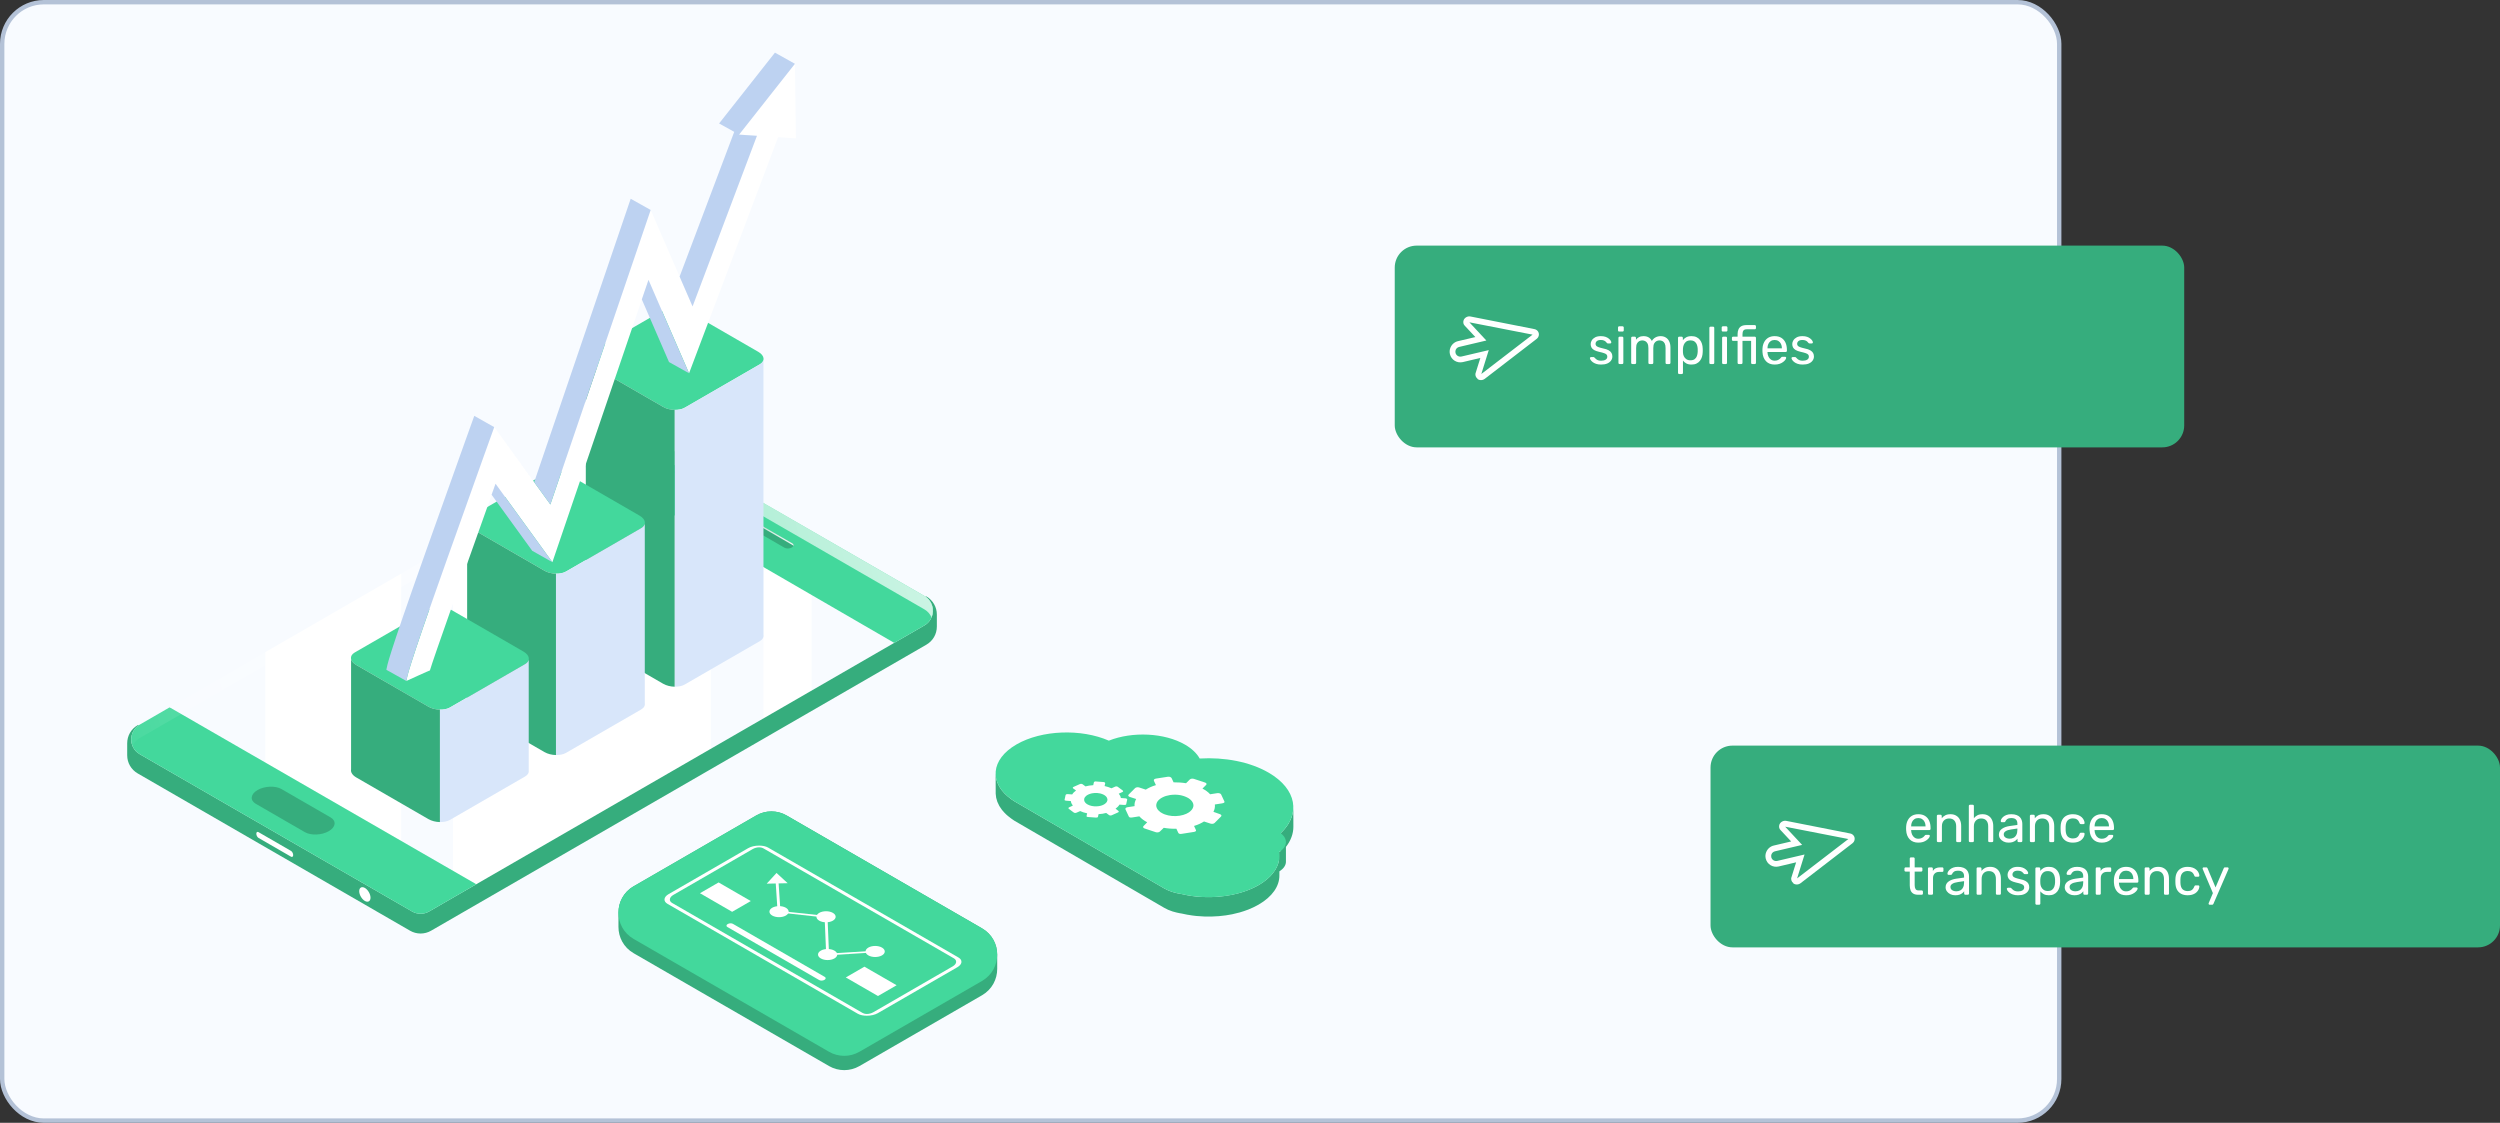 <svg xmlns="http://www.w3.org/2000/svg" fill="none" viewBox="0 0 570 256" height="256" width="570">
<rect x="0" y="0" width="570" height="256" fill="#333333" stroke="none"/>
<rect stroke="#B4C2D7" fill="#F8FBFF" rx="9.5" height="255" width="469" y="0.5" x="0.5"></rect>
<rect fill="#36AD7D" rx="5" height="46" width="180" y="170" x="390"></rect>
<path fill="white" d="M408.854 201.398C409.34 201.759 410.025 201.755 410.529 201.371L422.362 192.264C422.499 192.145 422.62 192.015 422.71 191.862C422.909 191.496 422.928 191.045 422.735 190.682C422.563 190.358 422.234 190.113 421.874 190.041L407.274 187.16C406.64 187.031 405.964 187.384 405.714 187.982C405.531 188.457 405.649 188.985 405.986 189.285L408.385 191.851L404.434 192.779C403.648 192.953 403.003 193.525 402.703 194.256C402.504 194.72 402.466 195.229 402.58 195.73C402.884 197.057 404.204 197.867 405.53 197.556L409.519 196.609L408.476 199.943C408.269 200.45 408.435 201.013 408.873 201.339L408.854 201.398ZM411.457 194.821L405.207 196.289C404.597 196.422 403.997 196.05 403.856 195.455C403.808 195.224 403.816 194.985 403.898 194.777C404.03 194.435 404.343 194.178 404.695 194.098L410.89 192.638L407.018 188.486L421.426 191.298L409.74 200.271L411.442 194.809L411.457 194.821Z"></path>
<path fill="white" d="M437.372 192.12C436.548 192.12 435.892 191.868 435.404 191.364C434.916 190.852 434.648 190.156 434.6 189.276C434.592 189.172 434.588 189.04 434.588 188.88C434.588 188.712 434.592 188.576 434.6 188.472C434.632 187.904 434.764 187.408 434.996 186.984C435.228 186.552 435.544 186.22 435.944 185.988C436.352 185.756 436.828 185.64 437.372 185.64C437.98 185.64 438.488 185.768 438.896 186.024C439.312 186.28 439.628 186.644 439.844 187.116C440.06 187.588 440.168 188.14 440.168 188.772V188.976C440.168 189.064 440.14 189.132 440.084 189.18C440.036 189.228 439.972 189.252 439.892 189.252H435.74C435.74 189.26 435.74 189.276 435.74 189.3C435.74 189.324 435.74 189.344 435.74 189.36C435.756 189.688 435.828 189.996 435.956 190.284C436.084 190.564 436.268 190.792 436.508 190.968C436.748 191.144 437.036 191.232 437.372 191.232C437.66 191.232 437.9 191.188 438.092 191.1C438.284 191.012 438.44 190.916 438.56 190.812C438.68 190.7 438.76 190.616 438.8 190.56C438.872 190.456 438.928 190.396 438.968 190.38C439.008 190.356 439.072 190.344 439.16 190.344H439.736C439.816 190.344 439.88 190.368 439.928 190.416C439.984 190.456 440.008 190.516 440 190.596C439.992 190.716 439.928 190.864 439.808 191.04C439.688 191.208 439.516 191.376 439.292 191.544C439.068 191.712 438.796 191.852 438.476 191.964C438.156 192.068 437.788 192.12 437.372 192.12ZM435.74 188.424H439.028V188.388C439.028 188.028 438.96 187.708 438.824 187.428C438.696 187.148 438.508 186.928 438.26 186.768C438.012 186.6 437.716 186.516 437.372 186.516C437.028 186.516 436.732 186.6 436.484 186.768C436.244 186.928 436.06 187.148 435.932 187.428C435.804 187.708 435.74 188.028 435.74 188.388V188.424ZM441.879 192C441.799 192 441.731 191.976 441.675 191.928C441.627 191.872 441.603 191.804 441.603 191.724V186.036C441.603 185.956 441.627 185.892 441.675 185.844C441.731 185.788 441.799 185.76 441.879 185.76H442.443C442.523 185.76 442.587 185.788 442.635 185.844C442.691 185.892 442.719 185.956 442.719 186.036V186.564C442.927 186.292 443.187 186.072 443.499 185.904C443.819 185.728 444.227 185.64 444.723 185.64C445.243 185.64 445.683 185.756 446.043 185.988C446.411 186.212 446.687 186.528 446.871 186.936C447.055 187.336 447.147 187.804 447.147 188.34V191.724C447.147 191.804 447.123 191.872 447.075 191.928C447.027 191.976 446.963 192 446.883 192H446.283C446.203 192 446.135 191.976 446.079 191.928C446.031 191.872 446.007 191.804 446.007 191.724V188.4C446.007 187.84 445.871 187.404 445.599 187.092C445.327 186.772 444.927 186.612 444.399 186.612C443.903 186.612 443.503 186.772 443.199 187.092C442.903 187.404 442.755 187.84 442.755 188.4V191.724C442.755 191.804 442.727 191.872 442.671 191.928C442.623 191.976 442.559 192 442.479 192H441.879ZM449.168 192C449.088 192 449.02 191.976 448.964 191.928C448.916 191.872 448.892 191.804 448.892 191.724V183.756C448.892 183.676 448.916 183.612 448.964 183.564C449.02 183.508 449.088 183.48 449.168 183.48H449.768C449.856 183.48 449.924 183.508 449.972 183.564C450.02 183.612 450.044 183.676 450.044 183.756V186.552C450.26 186.28 450.524 186.06 450.836 185.892C451.148 185.724 451.544 185.64 452.024 185.64C452.544 185.64 452.984 185.756 453.344 185.988C453.712 186.212 453.988 186.528 454.172 186.936C454.364 187.336 454.46 187.804 454.46 188.34V191.724C454.46 191.804 454.436 191.872 454.388 191.928C454.34 191.976 454.272 192 454.184 192H453.584C453.504 192 453.436 191.976 453.38 191.928C453.332 191.872 453.308 191.804 453.308 191.724V188.4C453.308 187.84 453.172 187.404 452.9 187.092C452.628 186.772 452.228 186.612 451.7 186.612C451.204 186.612 450.804 186.772 450.5 187.092C450.196 187.404 450.044 187.84 450.044 188.4V191.724C450.044 191.804 450.02 191.872 449.972 191.928C449.924 191.976 449.856 192 449.768 192H449.168ZM457.933 192.12C457.533 192.12 457.169 192.04 456.841 191.88C456.513 191.72 456.249 191.504 456.049 191.232C455.849 190.96 455.749 190.652 455.749 190.308C455.749 189.756 455.973 189.316 456.421 188.988C456.869 188.66 457.453 188.444 458.173 188.34L459.961 188.088V187.74C459.961 187.356 459.849 187.056 459.625 186.84C459.409 186.624 459.053 186.516 458.557 186.516C458.197 186.516 457.905 186.588 457.681 186.732C457.465 186.876 457.313 187.06 457.225 187.284C457.177 187.404 457.093 187.464 456.973 187.464H456.433C456.345 187.464 456.277 187.44 456.229 187.392C456.189 187.336 456.169 187.272 456.169 187.2C456.169 187.08 456.213 186.932 456.301 186.756C456.397 186.58 456.541 186.408 456.733 186.24C456.925 186.072 457.169 185.932 457.465 185.82C457.769 185.7 458.137 185.64 458.569 185.64C459.049 185.64 459.453 185.704 459.781 185.832C460.109 185.952 460.365 186.116 460.549 186.324C460.741 186.532 460.877 186.768 460.957 187.032C461.045 187.296 461.089 187.564 461.089 187.836V191.724C461.089 191.804 461.061 191.872 461.005 191.928C460.957 191.976 460.893 192 460.813 192H460.261C460.173 192 460.105 191.976 460.057 191.928C460.009 191.872 459.985 191.804 459.985 191.724V191.208C459.881 191.352 459.741 191.496 459.565 191.64C459.389 191.776 459.169 191.892 458.905 191.988C458.641 192.076 458.317 192.12 457.933 192.12ZM458.185 191.22C458.513 191.22 458.813 191.152 459.085 191.016C459.357 190.872 459.569 190.652 459.721 190.356C459.881 190.06 459.961 189.688 459.961 189.24V188.904L458.569 189.108C458.001 189.188 457.573 189.324 457.285 189.516C456.997 189.7 456.853 189.936 456.853 190.224C456.853 190.448 456.917 190.636 457.045 190.788C457.181 190.932 457.349 191.04 457.549 191.112C457.757 191.184 457.969 191.22 458.185 191.22ZM463.09 192C463.01 192 462.942 191.976 462.886 191.928C462.838 191.872 462.814 191.804 462.814 191.724V186.036C462.814 185.956 462.838 185.892 462.886 185.844C462.942 185.788 463.01 185.76 463.09 185.76H463.654C463.734 185.76 463.798 185.788 463.846 185.844C463.902 185.892 463.93 185.956 463.93 186.036V186.564C464.138 186.292 464.398 186.072 464.71 185.904C465.03 185.728 465.438 185.64 465.934 185.64C466.454 185.64 466.894 185.756 467.254 185.988C467.622 186.212 467.898 186.528 468.082 186.936C468.266 187.336 468.358 187.804 468.358 188.34V191.724C468.358 191.804 468.334 191.872 468.286 191.928C468.238 191.976 468.174 192 468.094 192H467.494C467.414 192 467.346 191.976 467.29 191.928C467.242 191.872 467.218 191.804 467.218 191.724V188.4C467.218 187.84 467.082 187.404 466.81 187.092C466.538 186.772 466.138 186.612 465.61 186.612C465.114 186.612 464.714 186.772 464.41 187.092C464.114 187.404 463.966 187.84 463.966 188.4V191.724C463.966 191.804 463.938 191.872 463.882 191.928C463.834 191.976 463.77 192 463.69 192H463.09ZM472.611 192.12C472.043 192.12 471.551 192.012 471.135 191.796C470.727 191.572 470.411 191.256 470.187 190.848C469.963 190.432 469.843 189.936 469.827 189.36C469.819 189.24 469.815 189.08 469.815 188.88C469.815 188.68 469.819 188.52 469.827 188.4C469.843 187.824 469.963 187.332 470.187 186.924C470.411 186.508 470.727 186.192 471.135 185.976C471.551 185.752 472.043 185.64 472.611 185.64C473.075 185.64 473.471 185.704 473.799 185.832C474.135 185.96 474.411 186.124 474.627 186.324C474.843 186.524 475.003 186.74 475.107 186.972C475.219 187.204 475.279 187.424 475.287 187.632C475.295 187.712 475.271 187.776 475.215 187.824C475.159 187.872 475.091 187.896 475.011 187.896H474.435C474.355 187.896 474.295 187.88 474.255 187.848C474.215 187.808 474.175 187.744 474.135 187.656C473.991 187.264 473.795 186.988 473.547 186.828C473.299 186.668 472.991 186.588 472.623 186.588C472.143 186.588 471.751 186.736 471.447 187.032C471.151 187.328 470.991 187.804 470.967 188.46C470.959 188.748 470.959 189.028 470.967 189.3C470.991 189.964 471.151 190.444 471.447 190.74C471.751 191.028 472.143 191.172 472.623 191.172C472.991 191.172 473.299 191.092 473.547 190.932C473.795 190.772 473.991 190.496 474.135 190.104C474.175 190.016 474.215 189.956 474.255 189.924C474.295 189.884 474.355 189.864 474.435 189.864H475.011C475.091 189.864 475.159 189.888 475.215 189.936C475.271 189.984 475.295 190.048 475.287 190.128C475.279 190.296 475.243 190.468 475.179 190.644C475.115 190.82 475.011 191 474.867 191.184C474.731 191.36 474.559 191.52 474.351 191.664C474.143 191.8 473.891 191.912 473.595 192C473.307 192.08 472.979 192.12 472.611 192.12ZM479.196 192.12C478.372 192.12 477.716 191.868 477.228 191.364C476.74 190.852 476.472 190.156 476.424 189.276C476.416 189.172 476.412 189.04 476.412 188.88C476.412 188.712 476.416 188.576 476.424 188.472C476.456 187.904 476.588 187.408 476.82 186.984C477.052 186.552 477.368 186.22 477.768 185.988C478.176 185.756 478.652 185.64 479.196 185.64C479.804 185.64 480.312 185.768 480.72 186.024C481.136 186.28 481.452 186.644 481.668 187.116C481.884 187.588 481.992 188.14 481.992 188.772V188.976C481.992 189.064 481.964 189.132 481.908 189.18C481.86 189.228 481.796 189.252 481.716 189.252H477.564C477.564 189.26 477.564 189.276 477.564 189.3C477.564 189.324 477.564 189.344 477.564 189.36C477.58 189.688 477.652 189.996 477.78 190.284C477.908 190.564 478.092 190.792 478.332 190.968C478.572 191.144 478.86 191.232 479.196 191.232C479.484 191.232 479.724 191.188 479.916 191.1C480.108 191.012 480.264 190.916 480.384 190.812C480.504 190.7 480.584 190.616 480.624 190.56C480.696 190.456 480.752 190.396 480.792 190.38C480.832 190.356 480.896 190.344 480.984 190.344H481.56C481.64 190.344 481.704 190.368 481.752 190.416C481.808 190.456 481.832 190.516 481.824 190.596C481.816 190.716 481.752 190.864 481.632 191.04C481.512 191.208 481.34 191.376 481.116 191.544C480.892 191.712 480.62 191.852 480.3 191.964C479.98 192.068 479.612 192.12 479.196 192.12ZM477.564 188.424H480.852V188.388C480.852 188.028 480.784 187.708 480.648 187.428C480.52 187.148 480.332 186.928 480.084 186.768C479.836 186.6 479.54 186.516 479.196 186.516C478.852 186.516 478.556 186.6 478.308 186.768C478.068 186.928 477.884 187.148 477.756 187.428C477.628 187.708 477.564 188.028 477.564 188.388V188.424ZM437.324 204C436.876 204 436.512 203.916 436.232 203.748C435.952 203.572 435.748 203.328 435.62 203.016C435.492 202.696 435.428 202.32 435.428 201.888V198.72H434.492C434.412 198.72 434.344 198.696 434.288 198.648C434.24 198.592 434.216 198.524 434.216 198.444V198.036C434.216 197.956 434.24 197.892 434.288 197.844C434.344 197.788 434.412 197.76 434.492 197.76H435.428V195.756C435.428 195.676 435.452 195.612 435.5 195.564C435.556 195.508 435.624 195.48 435.704 195.48H436.268C436.348 195.48 436.412 195.508 436.46 195.564C436.516 195.612 436.544 195.676 436.544 195.756V197.76H438.032C438.112 197.76 438.176 197.788 438.224 197.844C438.28 197.892 438.308 197.956 438.308 198.036V198.444C438.308 198.524 438.28 198.592 438.224 198.648C438.176 198.696 438.112 198.72 438.032 198.72H436.544V201.804C436.544 202.18 436.608 202.476 436.736 202.692C436.864 202.908 437.092 203.016 437.42 203.016H438.152C438.232 203.016 438.296 203.044 438.344 203.1C438.4 203.148 438.428 203.212 438.428 203.292V203.724C438.428 203.804 438.4 203.872 438.344 203.928C438.296 203.976 438.232 204 438.152 204H437.324ZM439.852 204C439.772 204 439.704 203.976 439.648 203.928C439.6 203.872 439.576 203.804 439.576 203.724V198.048C439.576 197.968 439.6 197.9 439.648 197.844C439.704 197.788 439.772 197.76 439.852 197.76H440.404C440.484 197.76 440.552 197.788 440.608 197.844C440.664 197.9 440.692 197.968 440.692 198.048V198.576C440.852 198.304 441.072 198.1 441.352 197.964C441.632 197.828 441.968 197.76 442.36 197.76H442.84C442.92 197.76 442.984 197.788 443.032 197.844C443.08 197.892 443.104 197.956 443.104 198.036V198.528C443.104 198.608 443.08 198.672 443.032 198.72C442.984 198.768 442.92 198.792 442.84 198.792H442.12C441.688 198.792 441.348 198.92 441.1 199.176C440.852 199.424 440.728 199.764 440.728 200.196V203.724C440.728 203.804 440.7 203.872 440.644 203.928C440.588 203.976 440.52 204 440.44 204H439.852ZM445.78 204.12C445.38 204.12 445.016 204.04 444.688 203.88C444.36 203.72 444.096 203.504 443.896 203.232C443.696 202.96 443.596 202.652 443.596 202.308C443.596 201.756 443.82 201.316 444.268 200.988C444.716 200.66 445.3 200.444 446.02 200.34L447.808 200.088V199.74C447.808 199.356 447.696 199.056 447.472 198.84C447.256 198.624 446.9 198.516 446.404 198.516C446.044 198.516 445.752 198.588 445.528 198.732C445.312 198.876 445.16 199.06 445.072 199.284C445.024 199.404 444.94 199.464 444.82 199.464H444.28C444.192 199.464 444.124 199.44 444.076 199.392C444.036 199.336 444.016 199.272 444.016 199.2C444.016 199.08 444.06 198.932 444.148 198.756C444.244 198.58 444.388 198.408 444.58 198.24C444.772 198.072 445.016 197.932 445.312 197.82C445.616 197.7 445.984 197.64 446.416 197.64C446.896 197.64 447.3 197.704 447.628 197.832C447.956 197.952 448.212 198.116 448.396 198.324C448.588 198.532 448.724 198.768 448.804 199.032C448.892 199.296 448.936 199.564 448.936 199.836V203.724C448.936 203.804 448.908 203.872 448.852 203.928C448.804 203.976 448.74 204 448.66 204H448.108C448.02 204 447.952 203.976 447.904 203.928C447.856 203.872 447.832 203.804 447.832 203.724V203.208C447.728 203.352 447.588 203.496 447.412 203.64C447.236 203.776 447.016 203.892 446.752 203.988C446.488 204.076 446.164 204.12 445.78 204.12ZM446.032 203.22C446.36 203.22 446.66 203.152 446.932 203.016C447.204 202.872 447.416 202.652 447.568 202.356C447.728 202.06 447.808 201.688 447.808 201.24V200.904L446.416 201.108C445.848 201.188 445.42 201.324 445.132 201.516C444.844 201.7 444.7 201.936 444.7 202.224C444.7 202.448 444.764 202.636 444.892 202.788C445.028 202.932 445.196 203.04 445.396 203.112C445.604 203.184 445.816 203.22 446.032 203.22ZM450.937 204C450.857 204 450.789 203.976 450.733 203.928C450.685 203.872 450.661 203.804 450.661 203.724V198.036C450.661 197.956 450.685 197.892 450.733 197.844C450.789 197.788 450.857 197.76 450.937 197.76H451.501C451.581 197.76 451.645 197.788 451.693 197.844C451.749 197.892 451.777 197.956 451.777 198.036V198.564C451.985 198.292 452.245 198.072 452.557 197.904C452.877 197.728 453.285 197.64 453.781 197.64C454.301 197.64 454.741 197.756 455.101 197.988C455.469 198.212 455.745 198.528 455.929 198.936C456.113 199.336 456.205 199.804 456.205 200.34V203.724C456.205 203.804 456.181 203.872 456.133 203.928C456.085 203.976 456.021 204 455.941 204H455.341C455.261 204 455.193 203.976 455.137 203.928C455.089 203.872 455.065 203.804 455.065 203.724V200.4C455.065 199.84 454.929 199.404 454.657 199.092C454.385 198.772 453.985 198.612 453.457 198.612C452.961 198.612 452.561 198.772 452.257 199.092C451.961 199.404 451.813 199.84 451.813 200.4V203.724C451.813 203.804 451.785 203.872 451.729 203.928C451.681 203.976 451.617 204 451.537 204H450.937ZM460.099 204.12C459.651 204.12 459.267 204.064 458.947 203.952C458.627 203.84 458.367 203.704 458.167 203.544C457.967 203.384 457.815 203.224 457.711 203.064C457.615 202.904 457.563 202.776 457.555 202.68C457.547 202.592 457.575 202.524 457.639 202.476C457.703 202.428 457.767 202.404 457.831 202.404H458.359C458.407 202.404 458.443 202.412 458.467 202.428C458.499 202.436 458.539 202.468 458.587 202.524C458.691 202.636 458.807 202.748 458.935 202.86C459.063 202.972 459.219 203.064 459.403 203.136C459.595 203.208 459.831 203.244 460.111 203.244C460.519 203.244 460.855 203.168 461.119 203.016C461.383 202.856 461.515 202.624 461.515 202.32C461.515 202.12 461.459 201.96 461.347 201.84C461.243 201.72 461.051 201.612 460.771 201.516C460.499 201.42 460.123 201.32 459.643 201.216C459.163 201.104 458.783 200.968 458.503 200.808C458.223 200.64 458.023 200.444 457.903 200.22C457.783 199.988 457.723 199.728 457.723 199.44C457.723 199.144 457.811 198.86 457.987 198.588C458.163 198.308 458.419 198.08 458.755 197.904C459.099 197.728 459.527 197.64 460.039 197.64C460.455 197.64 460.811 197.692 461.107 197.796C461.403 197.9 461.647 198.032 461.839 198.192C462.031 198.344 462.175 198.496 462.271 198.648C462.367 198.8 462.419 198.928 462.427 199.032C462.435 199.112 462.411 199.18 462.355 199.236C462.299 199.284 462.235 199.308 462.163 199.308H461.659C461.603 199.308 461.555 199.296 461.515 199.272C461.483 199.248 461.451 199.22 461.419 199.188C461.339 199.084 461.243 198.98 461.131 198.876C461.027 198.772 460.887 198.688 460.711 198.624C460.543 198.552 460.319 198.516 460.039 198.516C459.639 198.516 459.339 198.6 459.139 198.768C458.939 198.936 458.839 199.148 458.839 199.404C458.839 199.556 458.883 199.692 458.971 199.812C459.059 199.932 459.227 200.04 459.475 200.136C459.723 200.232 460.091 200.336 460.579 200.448C461.107 200.552 461.523 200.692 461.827 200.868C462.131 201.044 462.347 201.248 462.475 201.48C462.603 201.712 462.667 201.98 462.667 202.284C462.667 202.62 462.567 202.928 462.367 203.208C462.175 203.488 461.887 203.712 461.503 203.88C461.127 204.04 460.659 204.12 460.099 204.12ZM464.344 206.28C464.264 206.28 464.196 206.252 464.14 206.196C464.092 206.148 464.068 206.084 464.068 206.004V198.036C464.068 197.956 464.092 197.892 464.14 197.844C464.196 197.788 464.264 197.76 464.344 197.76H464.896C464.976 197.76 465.04 197.788 465.088 197.844C465.144 197.892 465.172 197.956 465.172 198.036V198.564C465.364 198.3 465.62 198.08 465.94 197.904C466.26 197.728 466.66 197.64 467.14 197.64C467.588 197.64 467.968 197.716 468.28 197.868C468.6 198.02 468.86 198.228 469.06 198.492C469.268 198.756 469.424 199.056 469.528 199.392C469.632 199.728 469.688 200.088 469.696 200.472C469.704 200.6 469.708 200.736 469.708 200.88C469.708 201.024 469.704 201.16 469.696 201.288C469.688 201.664 469.632 202.024 469.528 202.368C469.424 202.704 469.268 203.004 469.06 203.268C468.86 203.524 468.6 203.732 468.28 203.892C467.968 204.044 467.588 204.12 467.14 204.12C466.676 204.12 466.284 204.036 465.964 203.868C465.652 203.692 465.396 203.476 465.196 203.22V206.004C465.196 206.084 465.172 206.148 465.124 206.196C465.076 206.252 465.008 206.28 464.92 206.28H464.344ZM466.888 203.148C467.304 203.148 467.628 203.06 467.86 202.884C468.1 202.7 468.272 202.464 468.376 202.176C468.48 201.88 468.54 201.564 468.556 201.228C468.564 200.996 468.564 200.764 468.556 200.532C468.54 200.196 468.48 199.884 468.376 199.596C468.272 199.3 468.1 199.064 467.86 198.888C467.628 198.704 467.304 198.612 466.888 198.612C466.496 198.612 466.176 198.704 465.928 198.888C465.688 199.072 465.508 199.308 465.388 199.596C465.276 199.876 465.212 200.164 465.196 200.46C465.188 200.588 465.184 200.74 465.184 200.916C465.184 201.092 465.188 201.248 465.196 201.384C465.204 201.664 465.268 201.94 465.388 202.212C465.516 202.484 465.704 202.708 465.952 202.884C466.2 203.06 466.512 203.148 466.888 203.148ZM472.944 204.12C472.544 204.12 472.18 204.04 471.852 203.88C471.524 203.72 471.26 203.504 471.06 203.232C470.86 202.96 470.76 202.652 470.76 202.308C470.76 201.756 470.984 201.316 471.432 200.988C471.88 200.66 472.464 200.444 473.184 200.34L474.972 200.088V199.74C474.972 199.356 474.86 199.056 474.636 198.84C474.42 198.624 474.064 198.516 473.568 198.516C473.208 198.516 472.916 198.588 472.692 198.732C472.476 198.876 472.324 199.06 472.236 199.284C472.188 199.404 472.104 199.464 471.984 199.464H471.444C471.356 199.464 471.288 199.44 471.24 199.392C471.2 199.336 471.18 199.272 471.18 199.2C471.18 199.08 471.224 198.932 471.312 198.756C471.408 198.58 471.552 198.408 471.744 198.24C471.936 198.072 472.18 197.932 472.476 197.82C472.78 197.7 473.148 197.64 473.58 197.64C474.06 197.64 474.464 197.704 474.792 197.832C475.12 197.952 475.376 198.116 475.56 198.324C475.752 198.532 475.888 198.768 475.968 199.032C476.056 199.296 476.1 199.564 476.1 199.836V203.724C476.1 203.804 476.072 203.872 476.016 203.928C475.968 203.976 475.904 204 475.824 204H475.272C475.184 204 475.116 203.976 475.068 203.928C475.02 203.872 474.996 203.804 474.996 203.724V203.208C474.892 203.352 474.752 203.496 474.576 203.64C474.4 203.776 474.18 203.892 473.916 203.988C473.652 204.076 473.328 204.12 472.944 204.12ZM473.196 203.22C473.524 203.22 473.824 203.152 474.096 203.016C474.368 202.872 474.58 202.652 474.732 202.356C474.892 202.06 474.972 201.688 474.972 201.24V200.904L473.58 201.108C473.012 201.188 472.584 201.324 472.296 201.516C472.008 201.7 471.864 201.936 471.864 202.224C471.864 202.448 471.928 202.636 472.056 202.788C472.192 202.932 472.36 203.04 472.56 203.112C472.768 203.184 472.98 203.22 473.196 203.22ZM478.102 204C478.022 204 477.954 203.976 477.898 203.928C477.85 203.872 477.826 203.804 477.826 203.724V198.048C477.826 197.968 477.85 197.9 477.898 197.844C477.954 197.788 478.022 197.76 478.102 197.76H478.654C478.734 197.76 478.802 197.788 478.858 197.844C478.914 197.9 478.942 197.968 478.942 198.048V198.576C479.102 198.304 479.322 198.1 479.602 197.964C479.882 197.828 480.218 197.76 480.61 197.76H481.09C481.17 197.76 481.234 197.788 481.282 197.844C481.33 197.892 481.354 197.956 481.354 198.036V198.528C481.354 198.608 481.33 198.672 481.282 198.72C481.234 198.768 481.17 198.792 481.09 198.792H480.37C479.938 198.792 479.598 198.92 479.35 199.176C479.102 199.424 478.978 199.764 478.978 200.196V203.724C478.978 203.804 478.95 203.872 478.894 203.928C478.838 203.976 478.77 204 478.69 204H478.102ZM484.751 204.12C483.927 204.12 483.271 203.868 482.783 203.364C482.295 202.852 482.027 202.156 481.979 201.276C481.971 201.172 481.967 201.04 481.967 200.88C481.967 200.712 481.971 200.576 481.979 200.472C482.011 199.904 482.143 199.408 482.375 198.984C482.607 198.552 482.923 198.22 483.323 197.988C483.731 197.756 484.207 197.64 484.751 197.64C485.359 197.64 485.867 197.768 486.275 198.024C486.691 198.28 487.007 198.644 487.223 199.116C487.439 199.588 487.547 200.14 487.547 200.772V200.976C487.547 201.064 487.519 201.132 487.463 201.18C487.415 201.228 487.351 201.252 487.271 201.252H483.119C483.119 201.26 483.119 201.276 483.119 201.3C483.119 201.324 483.119 201.344 483.119 201.36C483.135 201.688 483.207 201.996 483.335 202.284C483.463 202.564 483.647 202.792 483.887 202.968C484.127 203.144 484.415 203.232 484.751 203.232C485.039 203.232 485.279 203.188 485.471 203.1C485.663 203.012 485.819 202.916 485.939 202.812C486.059 202.7 486.139 202.616 486.179 202.56C486.251 202.456 486.307 202.396 486.347 202.38C486.387 202.356 486.451 202.344 486.539 202.344H487.115C487.195 202.344 487.259 202.368 487.307 202.416C487.363 202.456 487.387 202.516 487.379 202.596C487.371 202.716 487.307 202.864 487.187 203.04C487.067 203.208 486.895 203.376 486.671 203.544C486.447 203.712 486.175 203.852 485.855 203.964C485.535 204.068 485.167 204.12 484.751 204.12ZM483.119 200.424H486.407V200.388C486.407 200.028 486.339 199.708 486.203 199.428C486.075 199.148 485.887 198.928 485.639 198.768C485.391 198.6 485.095 198.516 484.751 198.516C484.407 198.516 484.111 198.6 483.863 198.768C483.623 198.928 483.439 199.148 483.311 199.428C483.183 199.708 483.119 200.028 483.119 200.388V200.424ZM489.258 204C489.178 204 489.11 203.976 489.054 203.928C489.006 203.872 488.982 203.804 488.982 203.724V198.036C488.982 197.956 489.006 197.892 489.054 197.844C489.11 197.788 489.178 197.76 489.258 197.76H489.822C489.902 197.76 489.966 197.788 490.014 197.844C490.07 197.892 490.098 197.956 490.098 198.036V198.564C490.306 198.292 490.566 198.072 490.878 197.904C491.198 197.728 491.606 197.64 492.102 197.64C492.622 197.64 493.062 197.756 493.422 197.988C493.79 198.212 494.066 198.528 494.25 198.936C494.434 199.336 494.526 199.804 494.526 200.34V203.724C494.526 203.804 494.502 203.872 494.454 203.928C494.406 203.976 494.342 204 494.262 204H493.662C493.582 204 493.514 203.976 493.458 203.928C493.41 203.872 493.386 203.804 493.386 203.724V200.4C493.386 199.84 493.25 199.404 492.978 199.092C492.706 198.772 492.306 198.612 491.778 198.612C491.282 198.612 490.882 198.772 490.578 199.092C490.282 199.404 490.134 199.84 490.134 200.4V203.724C490.134 203.804 490.106 203.872 490.05 203.928C490.002 203.976 489.938 204 489.858 204H489.258ZM498.779 204.12C498.211 204.12 497.719 204.012 497.303 203.796C496.895 203.572 496.579 203.256 496.355 202.848C496.131 202.432 496.011 201.936 495.995 201.36C495.987 201.24 495.983 201.08 495.983 200.88C495.983 200.68 495.987 200.52 495.995 200.4C496.011 199.824 496.131 199.332 496.355 198.924C496.579 198.508 496.895 198.192 497.303 197.976C497.719 197.752 498.211 197.64 498.779 197.64C499.243 197.64 499.639 197.704 499.967 197.832C500.303 197.96 500.579 198.124 500.795 198.324C501.011 198.524 501.171 198.74 501.275 198.972C501.387 199.204 501.447 199.424 501.455 199.632C501.463 199.712 501.439 199.776 501.383 199.824C501.327 199.872 501.259 199.896 501.179 199.896H500.603C500.523 199.896 500.463 199.88 500.423 199.848C500.383 199.808 500.343 199.744 500.303 199.656C500.159 199.264 499.963 198.988 499.715 198.828C499.467 198.668 499.159 198.588 498.791 198.588C498.311 198.588 497.919 198.736 497.615 199.032C497.319 199.328 497.159 199.804 497.135 200.46C497.127 200.748 497.127 201.028 497.135 201.3C497.159 201.964 497.319 202.444 497.615 202.74C497.919 203.028 498.311 203.172 498.791 203.172C499.159 203.172 499.467 203.092 499.715 202.932C499.963 202.772 500.159 202.496 500.303 202.104C500.343 202.016 500.383 201.956 500.423 201.924C500.463 201.884 500.523 201.864 500.603 201.864H501.179C501.259 201.864 501.327 201.888 501.383 201.936C501.439 201.984 501.463 202.048 501.455 202.128C501.447 202.296 501.411 202.468 501.347 202.644C501.283 202.82 501.179 203 501.035 203.184C500.899 203.36 500.727 203.52 500.519 203.664C500.311 203.8 500.059 203.912 499.763 204C499.475 204.08 499.147 204.12 498.779 204.12ZM503.796 206.28C503.732 206.28 503.676 206.256 503.628 206.208C503.58 206.16 503.556 206.104 503.556 206.04C503.556 206.008 503.56 205.976 503.568 205.944C503.576 205.912 503.592 205.872 503.616 205.824L504.54 203.628L502.248 198.216C502.208 198.12 502.188 198.052 502.188 198.012C502.188 197.94 502.212 197.88 502.26 197.832C502.308 197.784 502.368 197.76 502.44 197.76H503.028C503.108 197.76 503.172 197.78 503.22 197.82C503.268 197.86 503.3 197.908 503.316 197.964L505.14 202.332L507.012 197.964C507.036 197.908 507.068 197.86 507.108 197.82C507.156 197.78 507.224 197.76 507.312 197.76H507.876C507.948 197.76 508.008 197.784 508.056 197.832C508.104 197.88 508.128 197.936 508.128 198C508.128 198.04 508.108 198.112 508.068 198.216L504.66 206.076C504.636 206.132 504.6 206.18 504.552 206.22C504.512 206.26 504.448 206.28 504.36 206.28H503.796Z"></path>
<rect fill="#36AD7D" rx="5" height="46" width="180" y="56" x="318"></rect>
<path fill="white" d="M336.854 86.398C337.34 86.759 338.025 86.755 338.529 86.371L350.362 77.264C350.499 77.145 350.62 77.015 350.71 76.862C350.909 76.496 350.928 76.045 350.735 75.682C350.563 75.358 350.234 75.113 349.874 75.041L335.274 72.16C334.64 72.031 333.964 72.384 333.714 72.982C333.531 73.457 333.649 73.985 333.986 74.285L336.385 76.851L332.434 77.779C331.648 77.953 331.003 78.525 330.703 79.256C330.504 79.72 330.466 80.229 330.58 80.73C330.884 82.057 332.204 82.867 333.53 82.556L337.519 81.609L336.476 84.943C336.269 85.45 336.435 86.013 336.873 86.339L336.854 86.398ZM339.457 79.821L333.207 81.289C332.597 81.422 331.997 81.05 331.856 80.455C331.808 80.224 331.816 79.985 331.898 79.777C332.03 79.435 332.343 79.178 332.695 79.098L338.89 77.638L335.018 73.486L349.426 76.298L337.74 85.272L339.442 79.809L339.457 79.821Z"></path>
<path fill="white" d="M365.048 83.12C364.6 83.12 364.216 83.064 363.896 82.952C363.576 82.84 363.316 82.704 363.116 82.544C362.916 82.384 362.764 82.224 362.66 82.064C362.564 81.904 362.512 81.776 362.504 81.68C362.496 81.592 362.524 81.524 362.588 81.476C362.652 81.428 362.716 81.404 362.78 81.404H363.308C363.356 81.404 363.392 81.412 363.416 81.428C363.448 81.436 363.488 81.468 363.536 81.524C363.64 81.636 363.756 81.748 363.884 81.86C364.012 81.972 364.168 82.064 364.352 82.136C364.544 82.208 364.78 82.244 365.06 82.244C365.468 82.244 365.804 82.168 366.068 82.016C366.332 81.856 366.464 81.624 366.464 81.32C366.464 81.12 366.408 80.96 366.296 80.84C366.192 80.72 366 80.612 365.72 80.516C365.448 80.42 365.072 80.32 364.592 80.216C364.112 80.104 363.732 79.968 363.452 79.808C363.172 79.64 362.972 79.444 362.852 79.22C362.732 78.988 362.672 78.728 362.672 78.44C362.672 78.144 362.76 77.86 362.936 77.588C363.112 77.308 363.368 77.08 363.704 76.904C364.048 76.728 364.476 76.64 364.988 76.64C365.404 76.64 365.76 76.692 366.056 76.796C366.352 76.9 366.596 77.032 366.788 77.192C366.98 77.344 367.124 77.496 367.22 77.648C367.316 77.8 367.368 77.928 367.376 78.032C367.384 78.112 367.36 78.18 367.304 78.236C367.248 78.284 367.184 78.308 367.112 78.308H366.608C366.552 78.308 366.504 78.296 366.464 78.272C366.432 78.248 366.4 78.22 366.368 78.188C366.288 78.084 366.192 77.98 366.08 77.876C365.976 77.772 365.836 77.688 365.66 77.624C365.492 77.552 365.268 77.516 364.988 77.516C364.588 77.516 364.288 77.6 364.088 77.768C363.888 77.936 363.788 78.148 363.788 78.404C363.788 78.556 363.832 78.692 363.92 78.812C364.008 78.932 364.176 79.04 364.424 79.136C364.672 79.232 365.04 79.336 365.528 79.448C366.056 79.552 366.472 79.692 366.776 79.868C367.08 80.044 367.296 80.248 367.424 80.48C367.552 80.712 367.616 80.98 367.616 81.284C367.616 81.62 367.516 81.928 367.316 82.208C367.124 82.488 366.836 82.712 366.452 82.88C366.076 83.04 365.608 83.12 365.048 83.12ZM369.281 83C369.201 83 369.133 82.976 369.077 82.928C369.029 82.872 369.005 82.804 369.005 82.724V77.036C369.005 76.956 369.029 76.892 369.077 76.844C369.133 76.788 369.201 76.76 369.281 76.76H369.857C369.937 76.76 370.001 76.788 370.049 76.844C370.097 76.892 370.121 76.956 370.121 77.036V82.724C370.121 82.804 370.097 82.872 370.049 82.928C370.001 82.976 369.937 83 369.857 83H369.281ZM369.185 75.596C369.105 75.596 369.037 75.572 368.981 75.524C368.933 75.468 368.909 75.4 368.909 75.32V74.672C368.909 74.592 368.933 74.528 368.981 74.48C369.037 74.424 369.105 74.396 369.185 74.396H369.941C370.021 74.396 370.085 74.424 370.133 74.48C370.189 74.528 370.217 74.592 370.217 74.672V75.32C370.217 75.4 370.189 75.468 370.133 75.524C370.085 75.572 370.021 75.596 369.941 75.596H369.185ZM372.187 83C372.107 83 372.039 82.976 371.983 82.928C371.935 82.872 371.911 82.804 371.911 82.724V77.036C371.911 76.956 371.935 76.892 371.983 76.844C372.039 76.788 372.107 76.76 372.187 76.76H372.727C372.807 76.76 372.871 76.788 372.919 76.844C372.975 76.892 373.003 76.956 373.003 77.036V77.456C373.187 77.208 373.419 77.012 373.699 76.868C373.979 76.716 374.315 76.64 374.707 76.64C375.611 76.632 376.251 77 376.627 77.744C376.811 77.408 377.079 77.14 377.431 76.94C377.783 76.74 378.183 76.64 378.631 76.64C379.047 76.64 379.423 76.736 379.759 76.928C380.103 77.12 380.371 77.412 380.563 77.804C380.763 78.188 380.863 78.672 380.863 79.256V82.724C380.863 82.804 380.835 82.872 380.779 82.928C380.731 82.976 380.667 83 380.587 83H380.023C379.943 83 379.875 82.976 379.819 82.928C379.771 82.872 379.747 82.804 379.747 82.724V79.364C379.747 78.916 379.683 78.564 379.555 78.308C379.427 78.052 379.255 77.872 379.039 77.768C378.823 77.664 378.587 77.612 378.331 77.612C378.123 77.612 377.911 77.664 377.695 77.768C377.479 77.872 377.299 78.052 377.155 78.308C377.019 78.564 376.951 78.916 376.951 79.364V82.724C376.951 82.804 376.923 82.872 376.867 82.928C376.819 82.976 376.755 83 376.675 83H376.111C376.031 83 375.963 82.976 375.907 82.928C375.859 82.872 375.835 82.804 375.835 82.724V79.364C375.835 78.916 375.767 78.564 375.631 78.308C375.495 78.052 375.319 77.872 375.103 77.768C374.887 77.664 374.659 77.612 374.419 77.612C374.211 77.612 373.999 77.664 373.783 77.768C373.567 77.872 373.387 78.052 373.243 78.308C373.107 78.564 373.039 78.912 373.039 79.352V82.724C373.039 82.804 373.011 82.872 372.955 82.928C372.907 82.976 372.843 83 372.763 83H372.187ZM382.864 85.28C382.784 85.28 382.716 85.252 382.66 85.196C382.612 85.148 382.588 85.084 382.588 85.004V77.036C382.588 76.956 382.612 76.892 382.66 76.844C382.716 76.788 382.784 76.76 382.864 76.76H383.416C383.496 76.76 383.56 76.788 383.608 76.844C383.664 76.892 383.692 76.956 383.692 77.036V77.564C383.884 77.3 384.14 77.08 384.46 76.904C384.78 76.728 385.18 76.64 385.66 76.64C386.108 76.64 386.488 76.716 386.8 76.868C387.12 77.02 387.38 77.228 387.58 77.492C387.788 77.756 387.944 78.056 388.048 78.392C388.152 78.728 388.208 79.088 388.216 79.472C388.224 79.6 388.228 79.736 388.228 79.88C388.228 80.024 388.224 80.16 388.216 80.288C388.208 80.664 388.152 81.024 388.048 81.368C387.944 81.704 387.788 82.004 387.58 82.268C387.38 82.524 387.12 82.732 386.8 82.892C386.488 83.044 386.108 83.12 385.66 83.12C385.196 83.12 384.804 83.036 384.484 82.868C384.172 82.692 383.916 82.476 383.716 82.22V85.004C383.716 85.084 383.692 85.148 383.644 85.196C383.596 85.252 383.528 85.28 383.44 85.28H382.864ZM385.408 82.148C385.824 82.148 386.148 82.06 386.38 81.884C386.62 81.7 386.792 81.464 386.896 81.176C387 80.88 387.06 80.564 387.076 80.228C387.084 79.996 387.084 79.764 387.076 79.532C387.06 79.196 387 78.884 386.896 78.596C386.792 78.3 386.62 78.064 386.38 77.888C386.148 77.704 385.824 77.612 385.408 77.612C385.016 77.612 384.696 77.704 384.448 77.888C384.208 78.072 384.028 78.308 383.908 78.596C383.796 78.876 383.732 79.164 383.716 79.46C383.708 79.588 383.704 79.74 383.704 79.916C383.704 80.092 383.708 80.248 383.716 80.384C383.724 80.664 383.788 80.94 383.908 81.212C384.036 81.484 384.224 81.708 384.472 81.884C384.72 82.06 385.032 82.148 385.408 82.148ZM390.012 83C389.932 83 389.864 82.976 389.808 82.928C389.76 82.872 389.736 82.804 389.736 82.724V74.756C389.736 74.676 389.76 74.612 389.808 74.564C389.864 74.508 389.932 74.48 390.012 74.48H390.576C390.664 74.48 390.732 74.508 390.78 74.564C390.828 74.612 390.852 74.676 390.852 74.756V82.724C390.852 82.804 390.828 82.872 390.78 82.928C390.732 82.976 390.664 83 390.576 83H390.012ZM392.918 83C392.838 83 392.77 82.976 392.714 82.928C392.666 82.872 392.642 82.804 392.642 82.724V77.036C392.642 76.956 392.666 76.892 392.714 76.844C392.77 76.788 392.838 76.76 392.918 76.76H393.494C393.574 76.76 393.638 76.788 393.686 76.844C393.734 76.892 393.758 76.956 393.758 77.036V82.724C393.758 82.804 393.734 82.872 393.686 82.928C393.638 82.976 393.574 83 393.494 83H392.918ZM392.822 75.596C392.742 75.596 392.674 75.572 392.618 75.524C392.57 75.468 392.546 75.4 392.546 75.32V74.672C392.546 74.592 392.57 74.528 392.618 74.48C392.674 74.424 392.742 74.396 392.822 74.396H393.578C393.658 74.396 393.722 74.424 393.77 74.48C393.826 74.528 393.854 74.592 393.854 74.672V75.32C393.854 75.4 393.826 75.468 393.77 75.524C393.722 75.572 393.658 75.596 393.578 75.596H392.822ZM396.448 83C396.368 83 396.3 82.976 396.244 82.928C396.196 82.872 396.172 82.804 396.172 82.724V77.72H395.152C395.072 77.72 395.004 77.696 394.948 77.648C394.9 77.592 394.876 77.524 394.876 77.444V77.036C394.876 76.956 394.9 76.892 394.948 76.844C395.004 76.788 395.072 76.76 395.152 76.76H396.172V76.16C396.172 75.752 396.24 75.396 396.376 75.092C396.512 74.78 396.728 74.54 397.024 74.372C397.328 74.204 397.732 74.12 398.236 74.12H400.084C400.164 74.12 400.228 74.148 400.276 74.204C400.332 74.252 400.36 74.316 400.36 74.396V74.804C400.36 74.884 400.332 74.952 400.276 75.008C400.228 75.056 400.164 75.08 400.084 75.08H398.26C397.884 75.08 397.628 75.18 397.492 75.38C397.356 75.572 397.288 75.852 397.288 76.22V76.76H400.084C400.164 76.76 400.228 76.788 400.276 76.844C400.332 76.892 400.36 76.956 400.36 77.036V82.724C400.36 82.804 400.332 82.872 400.276 82.928C400.228 82.976 400.164 83 400.084 83H399.532C399.444 83 399.376 82.976 399.328 82.928C399.28 82.872 399.256 82.804 399.256 82.724V77.72H397.288V82.724C397.288 82.804 397.26 82.872 397.204 82.928C397.156 82.976 397.092 83 397.012 83H396.448ZM404.618 83.12C403.794 83.12 403.138 82.868 402.65 82.364C402.162 81.852 401.894 81.156 401.846 80.276C401.838 80.172 401.834 80.04 401.834 79.88C401.834 79.712 401.838 79.576 401.846 79.472C401.878 78.904 402.01 78.408 402.242 77.984C402.474 77.552 402.79 77.22 403.19 76.988C403.598 76.756 404.074 76.64 404.618 76.64C405.226 76.64 405.734 76.768 406.142 77.024C406.558 77.28 406.874 77.644 407.09 78.116C407.306 78.588 407.414 79.14 407.414 79.772V79.976C407.414 80.064 407.386 80.132 407.33 80.18C407.282 80.228 407.218 80.252 407.138 80.252H402.986C402.986 80.26 402.986 80.276 402.986 80.3C402.986 80.324 402.986 80.344 402.986 80.36C403.002 80.688 403.074 80.996 403.202 81.284C403.33 81.564 403.514 81.792 403.754 81.968C403.994 82.144 404.282 82.232 404.618 82.232C404.906 82.232 405.146 82.188 405.338 82.1C405.53 82.012 405.686 81.916 405.806 81.812C405.926 81.7 406.006 81.616 406.046 81.56C406.118 81.456 406.174 81.396 406.214 81.38C406.254 81.356 406.318 81.344 406.406 81.344H406.982C407.062 81.344 407.126 81.368 407.174 81.416C407.23 81.456 407.254 81.516 407.246 81.596C407.238 81.716 407.174 81.864 407.054 82.04C406.934 82.208 406.762 82.376 406.538 82.544C406.314 82.712 406.042 82.852 405.722 82.964C405.402 83.068 405.034 83.12 404.618 83.12ZM402.986 79.424H406.274V79.388C406.274 79.028 406.206 78.708 406.07 78.428C405.942 78.148 405.754 77.928 405.506 77.768C405.258 77.6 404.962 77.516 404.618 77.516C404.274 77.516 403.978 77.6 403.73 77.768C403.49 77.928 403.306 78.148 403.178 78.428C403.05 78.708 402.986 79.028 402.986 79.388V79.424ZM411.009 83.12C410.561 83.12 410.177 83.064 409.857 82.952C409.537 82.84 409.277 82.704 409.077 82.544C408.877 82.384 408.725 82.224 408.621 82.064C408.525 81.904 408.473 81.776 408.465 81.68C408.457 81.592 408.485 81.524 408.549 81.476C408.613 81.428 408.677 81.404 408.741 81.404H409.269C409.317 81.404 409.353 81.412 409.377 81.428C409.409 81.436 409.449 81.468 409.497 81.524C409.601 81.636 409.717 81.748 409.845 81.86C409.973 81.972 410.129 82.064 410.313 82.136C410.505 82.208 410.741 82.244 411.021 82.244C411.429 82.244 411.765 82.168 412.029 82.016C412.293 81.856 412.425 81.624 412.425 81.32C412.425 81.12 412.369 80.96 412.257 80.84C412.153 80.72 411.961 80.612 411.681 80.516C411.409 80.42 411.033 80.32 410.553 80.216C410.073 80.104 409.693 79.968 409.413 79.808C409.133 79.64 408.933 79.444 408.813 79.22C408.693 78.988 408.633 78.728 408.633 78.44C408.633 78.144 408.721 77.86 408.897 77.588C409.073 77.308 409.329 77.08 409.665 76.904C410.009 76.728 410.437 76.64 410.949 76.64C411.365 76.64 411.721 76.692 412.017 76.796C412.313 76.9 412.557 77.032 412.749 77.192C412.941 77.344 413.085 77.496 413.181 77.648C413.277 77.8 413.329 77.928 413.337 78.032C413.345 78.112 413.321 78.18 413.265 78.236C413.209 78.284 413.145 78.308 413.073 78.308H412.569C412.513 78.308 412.465 78.296 412.425 78.272C412.393 78.248 412.361 78.22 412.329 78.188C412.249 78.084 412.153 77.98 412.041 77.876C411.937 77.772 411.797 77.688 411.621 77.624C411.453 77.552 411.229 77.516 410.949 77.516C410.549 77.516 410.249 77.6 410.049 77.768C409.849 77.936 409.749 78.148 409.749 78.404C409.749 78.556 409.793 78.692 409.881 78.812C409.969 78.932 410.137 79.04 410.385 79.136C410.633 79.232 411.001 79.336 411.489 79.448C412.017 79.552 412.433 79.692 412.737 79.868C413.041 80.044 413.257 80.248 413.385 80.48C413.513 80.712 413.577 80.98 413.577 81.284C413.577 81.62 413.477 81.928 413.277 82.208C413.085 82.488 412.797 82.712 412.413 82.88C412.037 83.04 411.569 83.12 411.009 83.12Z"></path>
<path fill="#36AD7D" d="M227.024 176.737C227.037 176.934 227.056 177.132 227.094 177.323C227.113 177.432 227.139 177.534 227.164 177.642C227.209 177.821 227.26 178 227.317 178.178C227.356 178.287 227.394 178.389 227.432 178.497C227.509 178.688 227.598 178.88 227.7 179.065C227.757 179.173 227.802 179.275 227.866 179.384C227.898 179.435 227.929 179.486 227.961 179.537C228.083 179.734 228.216 179.932 228.363 180.123C228.382 180.149 228.401 180.174 228.42 180.2C228.593 180.417 228.778 180.634 228.975 180.844C229.026 180.902 229.09 180.959 229.147 181.016C229.307 181.176 229.473 181.335 229.651 181.488C229.715 181.546 229.772 181.597 229.842 181.648C230.078 181.845 230.327 182.043 230.595 182.235C230.773 182.375 230.977 182.509 231.188 182.636C231.252 182.675 231.309 182.713 231.373 182.751L265.386 202.523C265.679 202.695 265.985 202.848 266.304 202.989C266.412 203.04 266.533 203.078 266.648 203.123C266.865 203.206 267.075 203.295 267.299 203.365C267.605 203.461 267.917 203.55 268.236 203.62C268.325 203.639 268.421 203.658 268.51 203.678C268.81 203.741 269.11 203.799 269.416 203.843C269.824 203.939 270.232 204.022 270.646 204.098C270.729 204.111 270.812 204.124 270.895 204.143C271.526 204.252 272.158 204.347 272.802 204.411C272.821 204.411 272.84 204.411 272.853 204.411C273.363 204.462 273.879 204.494 274.389 204.513C274.517 204.513 274.645 204.526 274.772 204.526C275.244 204.539 275.716 204.545 276.188 204.532C276.207 204.532 276.226 204.532 276.245 204.532C276.717 204.519 277.189 204.494 277.661 204.456C277.795 204.443 277.928 204.43 278.062 204.417C278.419 204.385 278.777 204.347 279.127 204.296C279.255 204.277 279.382 204.264 279.503 204.245C279.975 204.175 280.447 204.092 280.913 204.003C280.983 203.99 281.053 203.971 281.123 203.958C281.576 203.862 282.022 203.754 282.462 203.633C282.564 203.607 282.666 203.575 282.768 203.55C283.342 203.384 283.903 203.193 284.452 202.982C284.56 202.938 284.675 202.899 284.783 202.855C285.045 202.746 285.293 202.638 285.549 202.523C285.663 202.472 285.784 202.421 285.899 202.364C286.256 202.191 286.607 202.006 286.945 201.815C289.719 200.214 291.281 198.167 291.625 196.075V194.27C291.759 194.187 291.887 194.098 292.008 194.008L291.995 189.965C292.716 189.289 293.302 188.574 293.755 187.834C294.508 186.61 294.884 185.321 294.878 184.04L294.89 188.485C294.89 190.06 294.329 191.636 293.194 193.096V196.426C293.207 196.834 293.073 197.248 292.811 197.638C292.563 198.007 292.193 198.352 291.702 198.664V199.615C291.708 202.019 290.127 204.424 286.958 206.254C286.62 206.446 286.269 206.631 285.912 206.803C285.797 206.86 285.682 206.911 285.568 206.962C285.319 207.077 285.064 207.192 284.802 207.294C284.739 207.319 284.681 207.351 284.618 207.377C284.573 207.396 284.516 207.409 284.471 207.428C283.922 207.638 283.361 207.83 282.787 207.995C282.756 208.008 282.724 208.021 282.685 208.027C282.622 208.046 282.552 208.059 282.481 208.078C282.041 208.2 281.595 208.308 281.142 208.404C281.091 208.416 281.047 208.429 280.996 208.442C280.976 208.442 280.957 208.442 280.938 208.455C280.473 208.55 280.001 208.633 279.529 208.697C279.484 208.697 279.446 208.71 279.401 208.716C279.319 208.729 279.236 208.735 279.153 208.742C278.796 208.786 278.445 208.831 278.082 208.863C277.999 208.869 277.922 208.882 277.839 208.888C277.788 208.888 277.737 208.888 277.68 208.895C277.208 208.933 276.736 208.959 276.264 208.971C276.264 208.971 276.264 208.971 276.258 208.971C276.245 208.971 276.226 208.971 276.213 208.971C275.741 208.984 275.263 208.978 274.791 208.965C274.727 208.965 274.67 208.965 274.606 208.965C274.536 208.965 274.472 208.952 274.409 208.952C273.892 208.933 273.382 208.901 272.872 208.85C272.859 208.85 272.84 208.85 272.827 208.85C272.827 208.85 272.827 208.85 272.821 208.85C272.177 208.786 271.539 208.697 270.914 208.582C270.863 208.576 270.812 208.569 270.761 208.563C270.729 208.563 270.697 208.55 270.666 208.544C270.251 208.467 269.837 208.385 269.435 208.289C269.269 208.263 269.103 208.238 268.937 208.206C268.797 208.18 268.663 208.149 268.529 208.117C268.44 208.097 268.344 208.078 268.255 208.059C267.943 207.983 267.637 207.906 267.337 207.81C267.331 207.81 267.324 207.81 267.318 207.804C267.088 207.728 266.871 207.638 266.655 207.555C266.546 207.511 266.431 207.479 266.323 207.428C266.004 207.287 265.698 207.134 265.405 206.962L231.392 187.19C231.354 187.165 231.309 187.139 231.271 187.12C231.252 187.107 231.233 187.095 231.207 187.075C230.997 186.948 230.793 186.808 230.614 186.667C230.346 186.476 230.104 186.285 229.862 186.087C229.798 186.036 229.734 185.978 229.67 185.921C229.6 185.864 229.53 185.8 229.46 185.742C229.358 185.647 229.262 185.545 229.167 185.449C229.109 185.392 229.052 185.334 228.994 185.277C228.803 185.073 228.625 184.869 228.459 184.665C228.452 184.652 228.446 184.645 228.44 184.633C228.42 184.607 228.401 184.582 228.382 184.556C228.236 184.365 228.102 184.167 227.98 183.969C227.949 183.918 227.917 183.867 227.885 183.816C227.859 183.778 227.834 183.74 227.815 183.701C227.776 183.638 227.757 183.568 227.719 183.497C227.623 183.306 227.528 183.121 227.451 182.93C227.432 182.879 227.4 182.834 227.387 182.789C227.368 182.732 227.356 182.668 227.336 182.611C227.279 182.432 227.228 182.254 227.183 182.075C227.171 182.011 227.139 181.948 227.126 181.884C227.12 181.839 227.12 181.801 227.113 181.756C227.081 181.558 227.062 181.367 227.043 181.169C227.043 181.099 227.024 181.029 227.018 180.959C227.018 180.914 227.018 180.863 227.018 180.819L227.005 176.373C227.005 176.488 227.024 176.609 227.03 176.724L227.024 176.737Z"></path>
<path fill="#43D89C" d="M231.755 169.734C225.838 173.152 225.436 178.567 230.588 182.228C230.818 182.407 231.079 182.585 231.366 182.751L265.379 202.523C266.533 203.193 267.923 203.633 269.409 203.85C275.231 205.24 282.188 204.564 286.945 201.821C290.516 199.761 292.072 196.968 291.619 194.276C293.583 193.077 293.71 191.247 291.995 189.971C296.599 185.647 295.694 179.913 289.253 176.169C284.962 173.675 279.153 172.604 273.528 172.942C272.884 171.787 271.788 170.709 270.213 169.791C265.494 167.048 258.154 166.742 252.817 168.866C246.517 166.117 237.513 166.404 231.749 169.734H231.755Z"></path>
<path fill="white" d="M263.46 177.534L266.298 177.094C266.661 177.036 267.037 177.215 267.133 177.425L267.573 178.369C268.453 178.369 269.48 178.42 270.417 178.574L271.271 177.725C271.456 177.54 271.877 177.47 272.202 177.579L274.753 178.42C275.078 178.529 275.193 178.765 275.002 178.956L274.16 179.798C274.849 180.168 275.41 180.532 275.907 181.093L277.54 180.838C277.903 180.78 278.311 180.914 278.413 181.125L279.178 182.764C279.274 182.974 278.993 183.108 278.63 183.166L276.998 183.421H276.991C277.061 184.046 276.927 184.563 276.66 185.098L278.145 185.628C278.471 185.736 278.585 185.978 278.394 186.163L276.927 187.637C276.743 187.828 276.322 187.892 275.996 187.783L274.523 187.299H274.511C273.867 187.694 273.21 188.026 272.241 188.313L272.681 189.257C272.776 189.467 272.572 189.62 272.215 189.678L269.378 190.124C269.014 190.182 268.753 190.099 268.651 189.888L268.211 188.944C267.127 188.982 266.272 188.9 265.335 188.74L264.448 189.595C264.263 189.78 263.843 189.844 263.517 189.741L260.967 188.893C260.642 188.785 260.527 188.542 260.712 188.351L261.547 187.496V187.471C260.852 187.101 260.265 186.686 259.768 186.125L258.136 186.38C257.772 186.438 257.479 186.399 257.377 186.189L256.612 184.55C256.516 184.339 256.682 184.11 257.045 184.052L258.678 183.797H258.684C258.614 183.172 258.773 182.713 259.041 182.171L257.581 181.699C257.256 181.59 257.147 181.348 257.332 181.163L258.799 179.69C258.984 179.505 259.411 179.435 259.736 179.543L261.215 180.028H261.247C261.891 179.626 262.58 179.294 263.549 179.007L263.109 178.063C263.014 177.853 263.103 177.604 263.466 177.547L263.46 177.534ZM272.075 183.937C272.139 183.638 272.1 183.325 271.954 183.013C271.775 182.624 271.437 182.286 271.004 182.005C270.959 181.973 270.908 181.948 270.863 181.922C270.838 181.909 270.812 181.896 270.793 181.884C270.742 181.858 270.691 181.833 270.64 181.807C270.589 181.782 270.538 181.756 270.481 181.731C270.455 181.718 270.43 181.705 270.398 181.692C270.289 181.648 270.175 181.603 270.06 181.558C270.028 181.546 270.002 181.539 269.971 181.527C269.913 181.507 269.849 181.488 269.792 181.469C269.76 181.463 269.735 181.45 269.703 181.444C269.639 181.425 269.582 181.412 269.518 181.393C269.486 181.386 269.454 181.38 269.422 181.367C269.378 181.354 269.333 181.348 269.288 181.335C269.237 181.322 269.186 181.316 269.135 181.303C269.071 181.291 269.008 181.278 268.938 181.271C268.848 181.259 268.759 181.246 268.67 181.233C268.625 181.233 268.58 181.22 268.536 181.22C268.466 181.22 268.402 181.208 268.332 181.201C268.23 181.195 268.128 181.189 268.019 181.189C267.949 181.189 267.879 181.189 267.809 181.189C267.458 181.189 267.107 181.22 266.75 181.271C266.113 181.373 265.552 181.546 265.086 181.782C265.01 181.82 264.933 181.858 264.863 181.903C264.812 181.928 264.767 181.96 264.723 181.986C264.678 182.018 264.633 182.043 264.589 182.075C264.48 182.152 264.378 182.228 264.289 182.311C264.251 182.343 264.219 182.375 264.181 182.413C264.13 182.464 264.085 182.515 264.04 182.566C264.008 182.604 263.983 182.636 263.957 182.675C263.945 182.694 263.932 182.713 263.919 182.726C263.894 182.764 263.868 182.802 263.849 182.834C263.817 182.891 263.785 182.949 263.76 183.006C263.741 183.045 263.728 183.083 263.715 183.121C263.581 183.491 263.588 183.88 263.772 184.263C263.926 184.588 264.187 184.881 264.525 185.13C264.57 185.162 264.608 185.194 264.652 185.219C264.786 185.309 264.933 185.392 265.086 185.468C265.137 185.494 265.188 185.519 265.245 185.545C265.271 185.557 265.296 185.57 265.328 185.583C265.411 185.615 265.494 185.653 265.577 185.685C266.546 186.042 267.764 186.176 268.963 185.985C269.537 185.896 270.047 185.742 270.481 185.545C270.666 185.462 270.838 185.366 270.997 185.264C271.048 185.232 271.099 185.194 271.15 185.162C271.271 185.073 271.386 184.983 271.488 184.881C271.59 184.779 271.679 184.684 271.756 184.582C271.769 184.563 271.781 184.543 271.794 184.524C271.82 184.486 271.845 184.454 271.864 184.416C271.884 184.378 271.909 184.339 271.928 184.301C271.966 184.224 271.998 184.148 272.024 184.071C272.03 184.046 272.037 184.02 272.043 183.995C272.049 183.969 272.056 183.937 272.062 183.912L272.075 183.937Z"></path>
<path fill="white" d="M249.801 178.172L251.631 178.306C251.867 178.325 252.008 178.478 251.982 178.612L251.848 179.218C252.365 179.339 252.939 179.511 253.417 179.728L254.259 179.352C254.443 179.269 254.711 179.288 254.858 179.396L255.987 180.238C256.133 180.347 256.095 180.5 255.91 180.583L255.075 180.959C255.323 181.272 255.496 181.559 255.559 181.948L256.612 182.024C256.847 182.043 257.026 182.177 257.001 182.311L256.771 183.37C256.739 183.504 256.522 183.549 256.286 183.529L255.234 183.453C255.017 183.823 254.73 184.103 254.348 184.378L254.992 184.888C255.139 184.996 255.1 185.149 254.915 185.232L253.461 185.883C253.277 185.966 253.009 185.947 252.862 185.838L252.212 185.353H252.205C251.67 185.494 251.153 185.596 250.471 185.628L250.337 186.234C250.305 186.368 250.126 186.431 249.891 186.412L248.06 186.278C247.825 186.259 247.71 186.176 247.735 186.042L247.869 185.436C247.225 185.309 246.76 185.143 246.281 184.926L245.421 185.302C245.236 185.385 244.968 185.366 244.821 185.258L243.692 184.416C243.546 184.307 243.584 184.148 243.769 184.065L244.604 183.682V183.663C244.362 183.351 244.196 183.032 244.139 182.636L243.087 182.56C242.851 182.541 242.698 182.483 242.723 182.343L242.953 181.284C242.985 181.15 243.176 181.036 243.412 181.055L244.464 181.131C244.681 180.761 244.961 180.513 245.338 180.238L244.687 179.76C244.541 179.652 244.579 179.498 244.764 179.416L246.224 178.765C246.409 178.682 246.683 178.701 246.83 178.81L247.487 179.294H247.506C248.041 179.154 248.577 179.058 249.259 179.02L249.393 178.414C249.425 178.28 249.578 178.146 249.814 178.159L249.801 178.172ZM252.167 183.07C252.326 182.904 252.435 182.719 252.479 182.515C252.53 182.267 252.479 182.024 252.339 181.801C252.326 181.775 252.307 181.756 252.295 181.731C252.288 181.718 252.275 181.705 252.269 181.699C252.25 181.673 252.231 181.654 252.212 181.635C252.193 181.616 252.173 181.59 252.154 181.571C252.142 181.559 252.135 181.552 252.122 181.539C252.078 181.495 252.033 181.457 251.982 181.418C251.969 181.405 251.957 181.399 251.944 181.386C251.918 181.367 251.893 181.348 251.861 181.329C251.848 181.323 251.835 181.31 251.816 181.303C251.791 181.284 251.759 181.265 251.727 181.252C251.714 181.246 251.695 181.233 251.682 181.227C251.663 181.214 251.638 181.201 251.619 181.189C251.593 181.176 251.568 181.163 251.542 181.15C251.51 181.138 251.478 181.118 251.44 181.106C251.395 181.087 251.351 181.067 251.3 181.048C251.274 181.042 251.249 181.029 251.23 181.023C251.191 181.01 251.153 180.997 251.115 180.985C251.057 180.965 251 180.953 250.943 180.934C250.904 180.921 250.86 180.914 250.822 180.902C250.618 180.857 250.401 180.825 250.171 180.806C249.763 180.774 249.361 180.806 248.998 180.876C248.934 180.889 248.877 180.902 248.819 180.914C248.781 180.927 248.743 180.933 248.705 180.946C248.666 180.959 248.628 180.965 248.59 180.978C248.494 181.01 248.405 181.042 248.316 181.074C248.284 181.087 248.245 181.106 248.214 181.118C248.163 181.144 248.111 181.163 248.067 181.189C248.035 181.208 248.003 181.221 247.971 181.24C247.958 181.246 247.939 181.259 247.927 181.265C247.895 181.284 247.869 181.303 247.837 181.323C247.793 181.348 247.754 181.38 247.716 181.405C247.691 181.425 247.665 181.444 247.64 181.463C247.41 181.654 247.257 181.884 247.2 182.133C247.155 182.343 247.187 182.547 247.276 182.738C247.289 182.764 247.302 182.79 247.314 182.809C247.353 182.879 247.404 182.949 247.461 183.013C247.48 183.032 247.499 183.057 247.518 183.077C247.531 183.089 247.538 183.096 247.55 183.108C247.582 183.14 247.621 183.172 247.652 183.204C248.067 183.542 248.724 183.784 249.495 183.842C249.865 183.867 250.222 183.848 250.56 183.797C250.707 183.772 250.841 183.74 250.975 183.708C251.019 183.695 251.064 183.682 251.108 183.67C251.217 183.638 251.319 183.6 251.421 183.555C251.517 183.51 251.612 183.466 251.702 183.415C251.714 183.408 251.733 183.395 251.746 183.389C251.778 183.37 251.804 183.351 251.835 183.332C251.861 183.313 251.893 183.293 251.918 183.274C251.969 183.236 252.02 183.198 252.065 183.153C252.078 183.14 252.097 183.128 252.11 183.115C252.122 183.102 252.142 183.083 252.154 183.07H252.167Z"></path>
<path fill="#36AD7D" d="M141.006 208.092C141.006 205.751 142.154 203.41 144.469 202.071L172.417 185.928C174.56 184.691 177.2 184.691 179.349 185.928L223.902 211.663C226.217 213.003 227.371 215.344 227.365 217.684V220.899C227.365 223.24 226.217 225.58 223.902 226.92L195.954 243.063C193.811 244.3 191.171 244.3 189.022 243.063L144.469 217.333C142.154 215.994 141 213.653 141.006 211.313V208.098V208.092Z"></path>
<path fill="#43D89C" d="M195.947 239.803L223.896 223.661C228.513 220.994 228.513 214.323 223.896 211.657L179.343 185.928C177.2 184.691 174.56 184.691 172.411 185.928L144.462 202.071C139.846 204.737 139.846 211.408 144.462 214.074L189.016 239.803C191.158 241.041 193.798 241.041 195.947 239.803Z"></path>
<path fill="white" d="M196.617 231.493C196.936 231.556 197.28 231.588 197.643 231.588C198.581 231.588 199.499 231.371 200.149 230.995L218.272 220.529C219.426 219.865 219.534 218.883 218.52 218.303L175.121 193.243C174.617 192.956 173.891 192.797 173.074 192.797C172.137 192.797 171.219 193.014 170.568 193.39L152.446 203.856C151.292 204.52 151.183 205.502 152.197 206.082L195.59 231.142C195.871 231.301 196.215 231.422 196.61 231.499L196.617 231.493ZM173.508 193.231C173.757 193.282 173.948 193.365 174.082 193.441L217.481 218.5C218.265 218.953 218.151 219.789 217.232 220.325L199.11 230.791C198.683 231.04 198.134 231.186 197.65 231.186C197.178 231.186 196.846 231.052 196.649 230.938L153.249 205.878C152.459 205.425 152.58 204.59 153.498 204.054L171.62 193.588C172.048 193.339 172.596 193.192 173.081 193.192C173.24 193.192 173.38 193.205 173.508 193.231Z"></path>
<path fill="white" d="M165.837 211.357L186.797 223.463C187.096 223.635 187.626 223.616 187.97 223.412C188.314 223.214 188.353 222.908 188.053 222.736L167.093 210.63C166.793 210.458 166.264 210.477 165.92 210.681C165.575 210.879 165.537 211.185 165.837 211.357Z"></path>
<path fill="white" d="M188.378 217.844L199.575 217.13L199.499 216.747L189.016 217.423L188.659 208.864L177.94 207.703L177.5 201.013L176.843 201.025L177.302 208.016L188.015 209.183L188.378 217.844Z"></path>
<path fill="white" d="M174.809 201.478L177.047 199.035L179.591 201.37L174.809 201.478Z"></path>
<path fill="white" d="M197.988 216.045C197.133 216.537 197.133 217.34 197.988 217.831C198.842 218.322 200.226 218.322 201.087 217.831C201.941 217.34 201.941 216.537 201.087 216.045C200.232 215.554 198.848 215.554 197.988 216.045Z"></path>
<path fill="white" d="M187.147 216.741C186.293 217.232 186.293 218.036 187.147 218.527C188.002 219.018 189.386 219.018 190.246 218.527C191.101 218.036 191.101 217.232 190.246 216.741C189.392 216.25 188.008 216.25 187.147 216.741Z"></path>
<path fill="white" d="M186.79 208.13C185.936 208.621 185.936 209.425 186.79 209.916C187.645 210.407 189.029 210.407 189.889 209.916C190.744 209.425 190.744 208.621 189.889 208.13C189.035 207.639 187.651 207.639 186.79 208.13Z"></path>
<path fill="white" d="M176.071 206.963C175.217 207.454 175.217 208.258 176.071 208.749C176.926 209.24 178.309 209.24 179.17 208.749C180.025 208.258 180.025 207.454 179.17 206.963C178.316 206.472 176.932 206.472 176.071 206.963Z"></path>
<path fill="white" d="M192.842 222.857L200.181 227.092L204.428 224.637L197.088 220.402L192.842 222.857Z"></path>
<path fill="white" d="M159.588 203.653L166.927 207.894L171.18 205.439L163.841 201.197L159.588 203.653Z"></path>
<path fill="white" d="M144.768 100.011L103.269 123.973V204.681L162.087 170.712V107.76L148.657 100.005C147.452 99.309 145.973 99.309 144.768 100.005V100.011ZM60.488 188.494L91.466 206.384V130.791L60.488 148.682V188.494ZM174.075 114.687V163.791L185.055 157.452V121.033L174.075 114.693V114.687Z"></path>
<path fill="#36AD7D" d="M31.404 165.335L31.761 165.278C29.268 166.815 29.294 170.476 31.857 171.955L93.952 207.813C95.158 208.508 96.637 208.508 97.842 207.813L210.759 142.604C213.272 141.156 213.342 137.603 210.989 136.021L211.206 135.983C212.704 136.851 213.603 138.4 213.603 140.135V142.84C213.603 144.574 212.71 146.124 211.206 146.992L98.288 212.201C97.562 212.622 96.733 212.845 95.891 212.845C95.049 212.845 94.22 212.622 93.493 212.201L31.398 176.343C29.899 175.476 29 173.926 29 172.191V169.487C29 167.752 29.893 166.202 31.398 165.335H31.404Z"></path>
<path fill="#43D89C" d="M31.851 165.22L38.642 161.297L38.941 161.425L108.599 201.607L97.842 207.819C96.637 208.514 95.158 208.514 93.952 207.819L31.857 171.962C29.262 170.463 29.262 166.719 31.857 165.22H31.851Z"></path>
<path fill="#43D89C" d="M134.144 106.147L144.768 100.011C145.973 99.316 147.452 99.316 148.657 100.011L210.753 135.868C213.348 137.367 213.348 141.111 210.753 142.61L203.885 146.577L134.144 106.147Z"></path>
<path fill="#36AD7D" d="M166.193 117.563L178.895 124.898C179.316 125.141 180.049 125.109 180.534 124.828C181.019 124.547 181.07 124.127 180.649 123.884L167.947 116.549C167.526 116.307 166.792 116.339 166.308 116.62C165.823 116.9 165.772 117.328 166.193 117.563Z"></path>
<path fill="#36AD7D" d="M58.333 183.277L69.511 189.731C70.901 190.535 73.356 190.433 74.963 189.508C76.57 188.577 76.748 187.161 75.352 186.357L64.174 179.903C62.784 179.099 60.329 179.201 58.722 180.126C57.115 181.057 56.936 182.473 58.333 183.277Z"></path>
<path fill="white" d="M84.477 204.675C84.477 203.858 83.896 202.857 83.189 202.449C82.481 202.041 81.9 202.372 81.9 203.189C81.9 204.005 82.481 205.006 83.189 205.415C83.896 205.823 84.477 205.491 84.477 204.675Z"></path>
<path fill="white" d="M58.932 191.038L66.354 195.324C66.629 195.484 66.845 195.311 66.845 194.954C66.845 194.591 66.622 194.17 66.354 194.01L58.932 189.724C58.658 189.565 58.441 189.737 58.441 190.094C58.441 190.458 58.664 190.879 58.932 191.038Z"></path>
<path style="mix-blend-mode:overlay" fill="url(#paint0_linear_4063_10495)" d="M210.753 138.93L148.657 103.072C147.452 102.377 145.973 102.377 144.768 103.072L31.851 168.281C31.073 168.734 30.53 169.385 30.218 170.118C29.497 168.409 30.033 166.266 31.851 165.22L144.768 100.011C145.973 99.316 147.452 99.316 148.657 100.011L210.753 135.868C212.57 136.914 213.106 139.064 212.385 140.767C212.073 140.033 211.531 139.376 210.753 138.93Z"></path>
<path fill="#007E93" d="M153.165 108.398C153.905 107.971 153.905 107.269 153.165 106.842C152.426 106.415 151.214 106.415 150.475 106.842C149.735 107.269 149.735 107.971 150.475 108.398C151.214 108.826 152.426 108.826 153.165 108.398Z"></path>
<path fill="url(#paint1_linear_4063_10495)" d="M166.308 116.613C166.792 116.333 167.526 116.301 167.947 116.543L180.649 123.878C180.917 124.031 180.987 124.26 180.885 124.477C180.84 124.388 180.763 124.311 180.649 124.241L167.947 116.907C167.526 116.664 166.792 116.696 166.308 116.977C166.129 117.079 166.014 117.2 165.957 117.327C165.842 117.098 165.957 116.817 166.308 116.613Z"></path>
<path fill="url(#paint2_linear_4063_10495)" d="M75.358 186.721L64.18 180.266C62.79 179.462 60.335 179.564 58.728 180.489C57.937 180.948 57.497 181.516 57.414 182.084C57.319 181.414 57.765 180.681 58.728 180.126C60.335 179.194 62.79 179.099 64.18 179.902L75.358 186.357C76.066 186.765 76.366 187.333 76.283 187.913C76.219 187.467 75.919 187.039 75.358 186.721Z"></path>
<path fill="url(#paint3_linear_4063_10495)" d="M150.475 106.842C151.214 106.415 152.426 106.415 153.166 106.842C153.618 107.103 153.79 107.461 153.688 107.799C153.625 107.582 153.452 107.371 153.166 107.206C152.426 106.778 151.214 106.778 150.475 107.206C150.188 107.371 150.015 107.582 149.952 107.799C149.856 107.461 150.028 107.097 150.475 106.842Z"></path>
<path fill="#43D89C" d="M173.252 83.058L156.093 92.969C154.843 93.69 152.637 93.601 151.189 92.765L134.737 83.262C133.29 82.427 133.137 81.157 134.387 80.43L151.546 70.519C152.796 69.798 155.002 69.887 156.45 70.723L172.901 80.226C174.349 81.062 174.502 82.331 173.252 83.058Z"></path>
<path fill="#D8E6FA" d="M174.068 144.733V82.056C173.991 82.433 173.717 82.784 173.245 83.058L156.086 92.969C155.487 93.314 154.664 93.473 153.809 93.448V156.565C154.664 156.584 155.487 156.431 156.086 156.086L173.245 146.175C173.902 145.799 174.164 145.269 174.068 144.733Z"></path>
<path fill="#36AD7D" d="M151.189 92.765L134.737 83.262C134.048 82.866 133.653 82.369 133.564 81.878V144.555C133.436 145.174 133.838 145.862 134.737 146.385L151.189 155.889C151.941 156.322 152.891 156.552 153.816 156.571V93.454C152.898 93.428 151.941 93.205 151.189 92.772V92.765Z"></path>
<path fill="#43D89C" d="M146.189 120.408L129.03 130.319C127.78 131.04 125.574 130.951 124.126 130.115L107.675 120.612C106.227 119.776 106.074 118.507 107.324 117.78L124.483 107.868C125.733 107.148 127.939 107.237 129.387 108.073L145.839 117.576C147.286 118.411 147.439 119.681 146.189 120.408Z"></path>
<path fill="#D8E6FA" d="M147.012 160.314V119.406C146.935 119.782 146.661 120.133 146.189 120.407L129.03 130.319C128.43 130.663 127.608 130.822 126.753 130.797V172.146C127.608 172.165 128.43 172.012 129.03 171.667L146.189 161.756C146.846 161.38 147.108 160.85 147.012 160.314Z"></path>
<path fill="#36AD7D" d="M124.133 130.115L107.681 120.611C106.992 120.216 106.597 119.718 106.508 119.227V160.136C106.38 160.755 106.782 161.444 107.681 161.967L124.133 171.47C124.885 171.904 125.835 172.133 126.76 172.152V130.804C125.841 130.778 124.885 130.555 124.133 130.121V130.115Z"></path>
<path fill="#43D89C" d="M119.726 151.405L102.567 161.316C101.317 162.037 99.111 161.948 97.663 161.112L81.212 151.609C79.764 150.773 79.611 149.504 80.861 148.777L98.02 138.866C99.27 138.145 101.477 138.234 102.924 139.07L119.376 148.573C120.823 149.409 120.976 150.678 119.726 151.405Z"></path>
<path fill="#D8E6FA" d="M120.549 175.597V150.403C120.472 150.78 120.198 151.13 119.726 151.405L102.567 161.316C101.967 161.661 101.145 161.82 100.29 161.794V187.428C101.145 187.447 101.967 187.294 102.567 186.949L119.726 177.038C120.383 176.662 120.644 176.132 120.549 175.597Z"></path>
<path fill="#36AD7D" d="M97.669 161.112L81.218 151.609C80.529 151.213 80.134 150.716 80.045 150.225V175.418C79.917 176.037 80.319 176.726 81.218 177.249L97.669 186.752C98.422 187.185 99.372 187.415 100.297 187.434V161.801C99.379 161.775 98.422 161.552 97.669 161.118V161.112Z"></path>
<path fill="white" d="M181.471 31.549L181.242 14.545L168.508 30.694L172.582 30.962L157.903 69.862L148.357 47.87L125.485 115.024L112.693 97.357L110.398 103.761C110.353 103.882 105.972 116.115 101.649 128.291C92.556 153.899 92.932 154.02 92.645 155.264C92.645 155.264 98.04 152.795 98.02 152.859C98.62 150.665 106.75 127.749 112.993 110.298L125.944 128.176L147.866 63.822L157.106 85.099L177.409 31.281L181.484 31.549H181.471Z"></path>
<path fill="#BDD2F1" d="M110.391 103.761L112.68 97.383L108.134 94.812L105.838 101.216C105.794 101.337 101.413 113.57 97.09 125.74C87.996 151.347 88.373 151.469 88.086 152.712L92.639 155.257C92.926 154.013 92.549 153.899 101.642 128.284C105.966 116.115 110.347 103.882 110.391 103.754V103.761Z"></path>
<path fill="#BDD2F1" d="M172.582 30.962L168.508 30.694L181.242 14.545L176.689 12L163.955 28.149L167.404 30.063L154.951 63.063L148.351 47.87L157.903 69.862L172.582 30.962Z"></path>
<path fill="#BDD2F1" d="M148.351 47.87L143.798 45.319L121.793 109.928L112.687 97.357L125.478 115.024L148.351 47.87Z"></path>
<path fill="#BDD2F1" d="M112.087 112.799L121.378 125.625V125.599L125.931 128.17L112.98 110.292C112.438 111.81 111.832 113.507 112.087 112.799Z"></path>
<path fill="#BDD2F1" d="M146.336 68.267L152.534 82.547L157.087 85.092L147.854 63.815L146.336 68.267Z"></path>
<defs>
<linearGradient gradientUnits="userSpaceOnUse" y2="165.655" x2="18.483" y1="92.338" x1="277.382" id="paint0_linear_4063_10495">
<stop stop-color="white"></stop>
<stop stop-opacity="0" stop-color="white" offset="1"></stop>
</linearGradient>
<linearGradient gradientUnits="userSpaceOnUse" y2="109.731" x2="145.32" y1="124.318" x1="184.698" id="paint1_linear_4063_10495">
<stop stop-color="white"></stop>
<stop stop-opacity="0" stop-color="white" offset="1"></stop>
</linearGradient>
<linearGradient gradientUnits="userSpaceOnUse" y2="199.916" x2="111.92" y1="214.503" x1="151.297" id="paint2_linear_4063_10495">
<stop stop-color="white"></stop>
<stop stop-opacity="0" stop-color="white" offset="1"></stop>
</linearGradient>
<linearGradient gradientUnits="userSpaceOnUse" y2="105.578" x2="146.857" y1="120.159" x1="186.235" id="paint3_linear_4063_10495">
<stop stop-color="white"></stop>
<stop stop-opacity="0" stop-color="white" offset="1"></stop>
</linearGradient>
</defs>
</svg>
